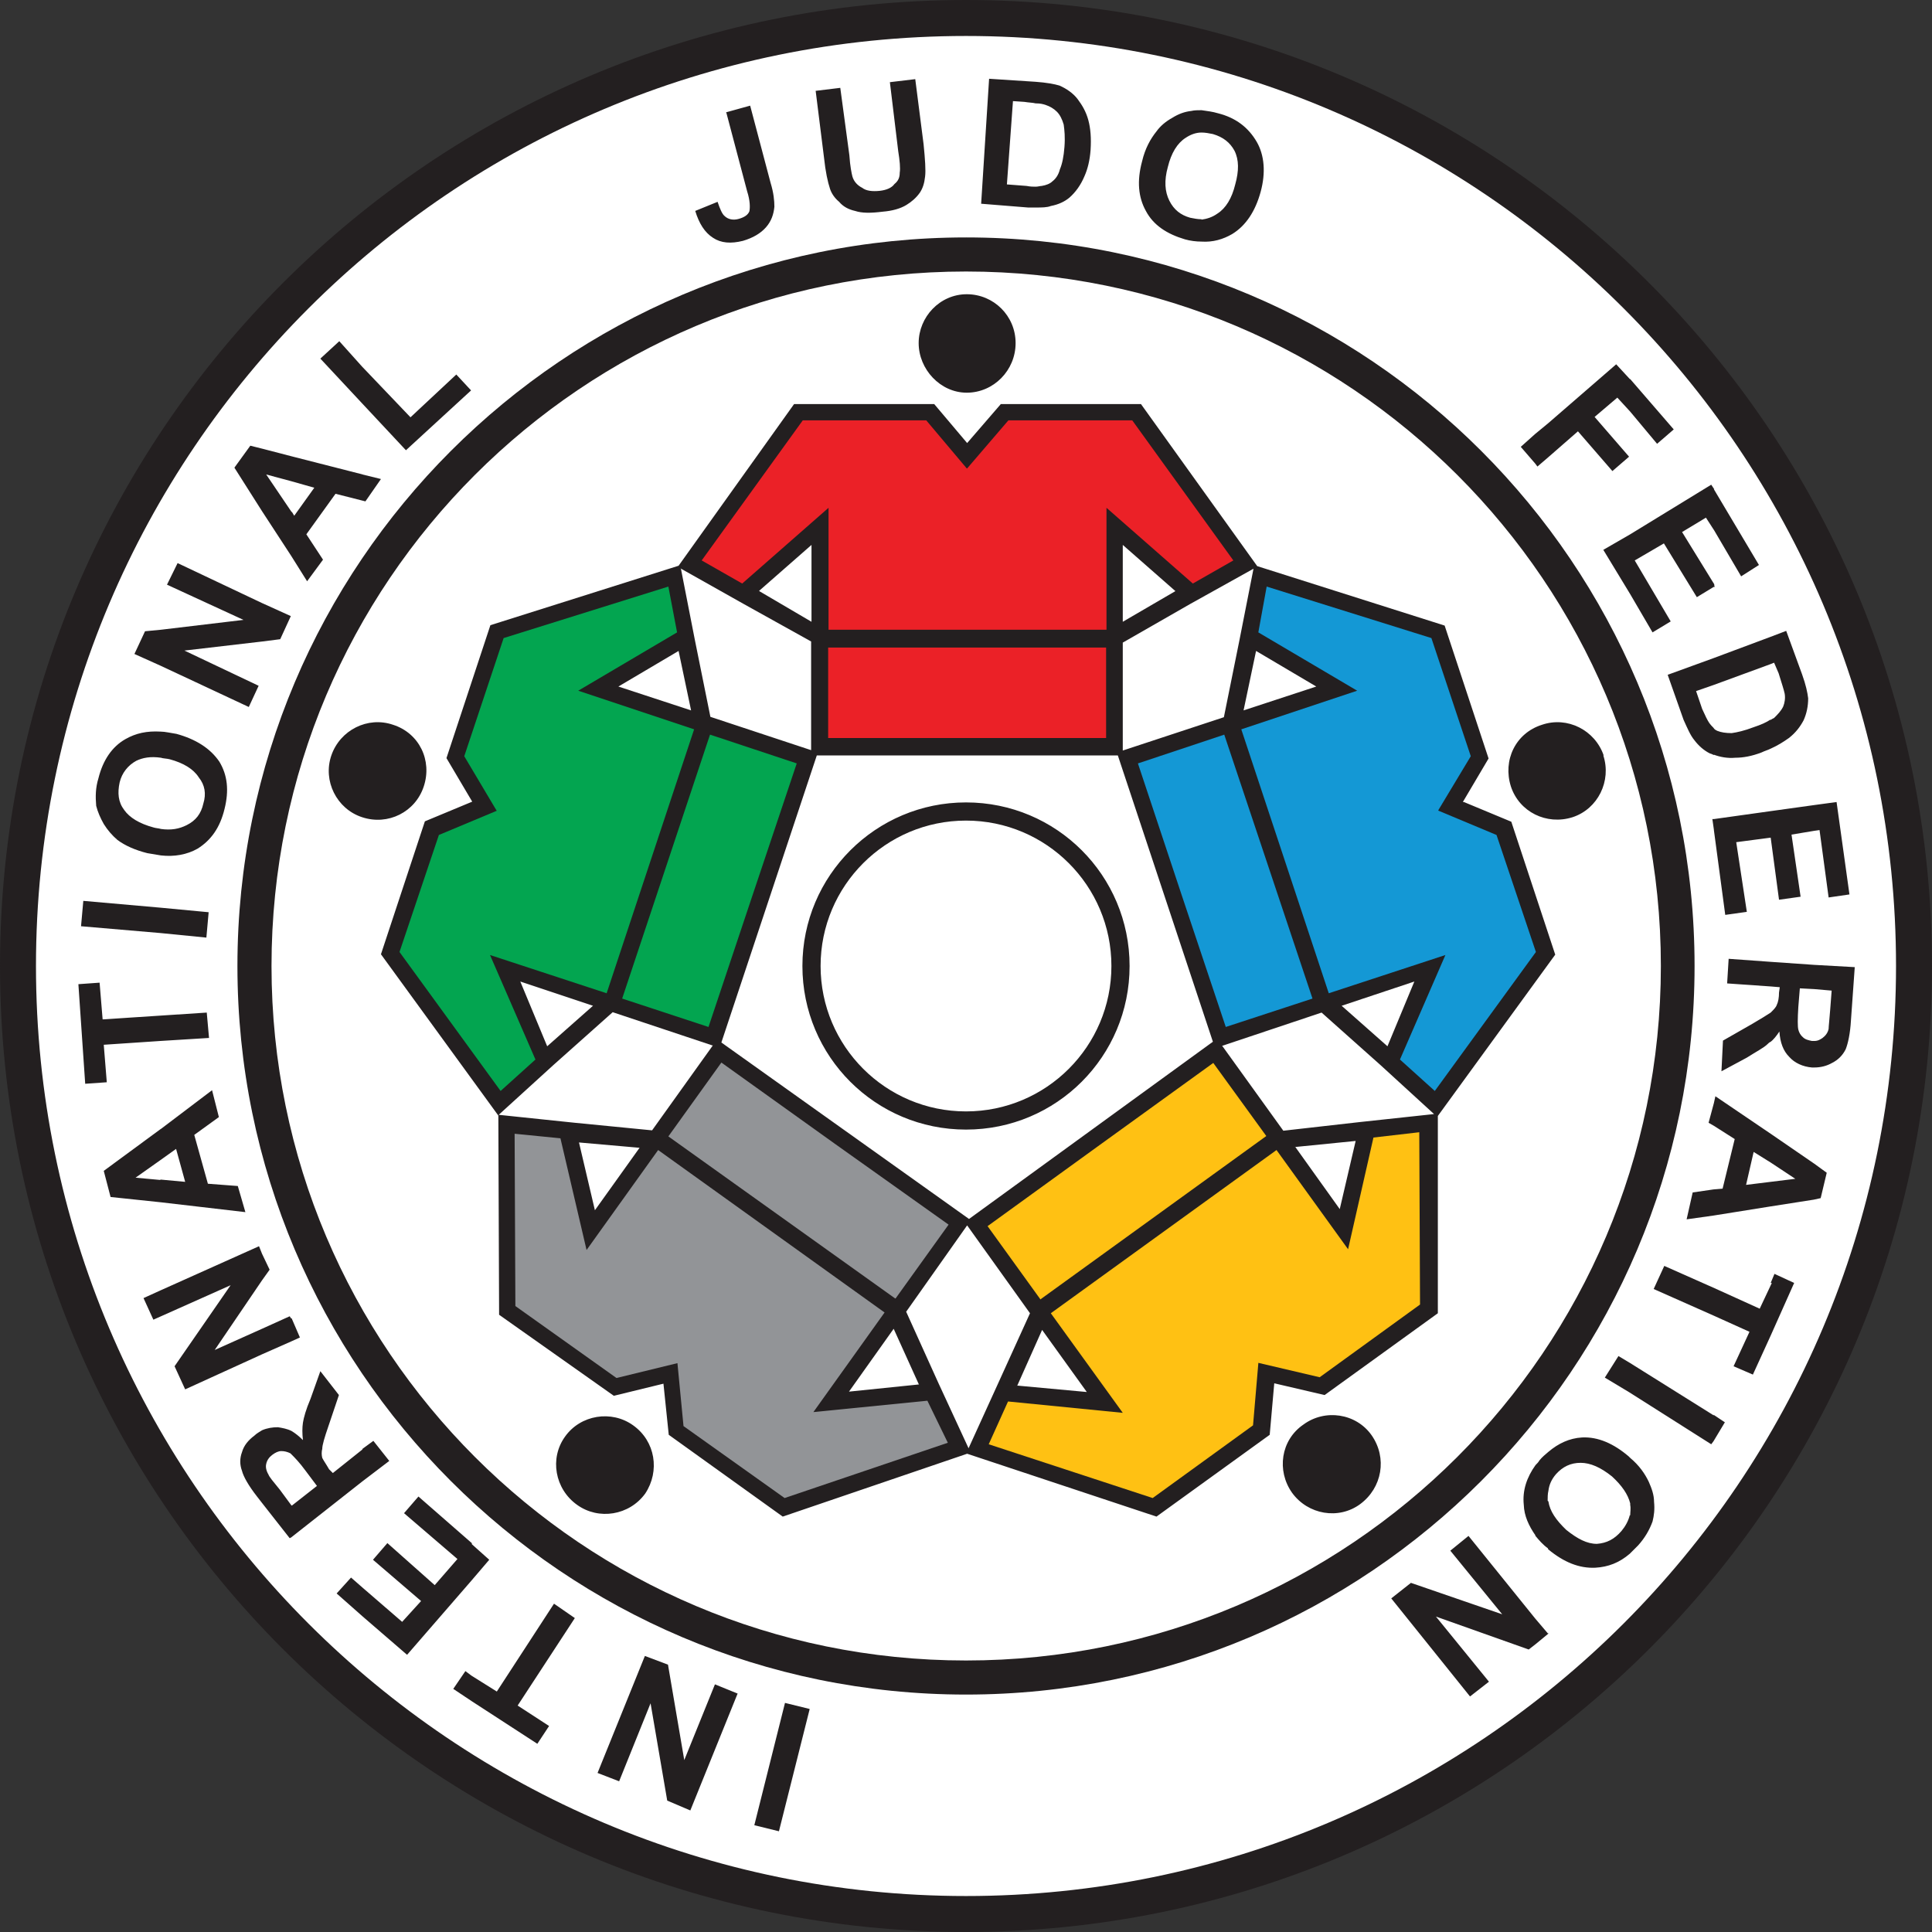 <svg id="a" xmlns="http://www.w3.org/2000/svg" viewBox="0 0 510.2 510.2"><rect x="0" y="0" width="510.2" height="510.2" fill="#333333" stroke="none"/><path d="M255.1 504.9c137.6.0 249.8-112.2 249.8-249.8S392.7 5.3 255.1 5.3 5.3 117.5 5.3 255.1s112.2 249.8 249.8 249.8h0z" style="fill:#fff;fill-rule:evenodd"/><path d="M255.1 216.7h0c21.2.0 38.4 17.2 38.4 38.4s-17.2 38.4-38.4 38.4-38.4-17.2-38.4-38.4 17.2-38.4 38.4-38.4h0zM255.1 211.9c-23.8.0-43.2 19.3-43.2 43.2s19.3 43.2 43.2 43.2 43.2-19.3 43.2-43.2-19.3-43.2-43.2-43.2h0zm99.2 53.7h0l19.2-6.4-7.1 17.1-12.1-10.7h0zm-22.6-93.7h0l15.9 9.4-19.2 6.3 3.3-15.7h0zM296.5 164.2h0v-20.3l13.9 12.2-13.9 8.1h0zM200.5 156h0l13.8-12.1v20.3l-13.8-8.1h0v-.1zM331 150.2l-16.7 9.3-17.8 10.2v28.5l26.7-8.8 4.1-20.3h0l3.7-18.8h0v-.1zM168.9 303.1h0l-11.8 16.5-4.2-17.9 15.9 1.4h.1zm-24.4-26.8h0l-7.1-17.1 19.2 6.4-12.1 10.7h0zM188.2 276.1l-26.4-8.8-15.6 13.9h0l-14.5 13.2 20.1 2.1h0l20.4 2 16.1-22.5h0l-.1.1zM182.5 187.6h0l-19.2-6.3 15.9-9.4 3.3 15.7h0zM179.8 150.1l3.7 18.9h0l4.1 20.3 26.6 8.8v-28.7l-17.8-9.9h0l-16.7-9.4h.1zm62.9 215.5h0l-18.5 1.9 11.8-16.6 6.7 14.8h0v-.1zM268.6 366h0l6.6-14.8 11.8 16.4-18.4-1.7h0v.1zM342 302.9h0l16-1.6-4.2 18-11.8-16.5h0v.1zm-19.3-26.8 16.2 22.5 20.3-2.3h0l19.5-2.1-14.1-12.9h0L349 267.4l-26.3 8.8h0v-.1zm-66.8 45.8 64.4-46.8-25.1-75.6h-79.5l-25.2 75.8 65.4 46.6h0zM255.8 382.4l7.7-16.9 8.5-18.7-16.6-23.2-16.1 22.8 8.5 18.8h0l8 17.3h0v-.1zM423.4 199.5h0c2.2 6.7-1.4 14.1-8.1 16.3-6.9 2.2-14.1-1.4-16.3-8.1-2.2-6.9 1.2-14.1 8.2-16.3 6.7-2.3 14 1.4 16.3 8.1h-.1zM359.2 397.2h0c-5.7 4.2-13.8 2.8-18-3-4.1-5.8-3-13.9 3-18 5.7-4.2 13.9-3 18 2.8 4.2 6 2.8 13.9-3 18.2h0zM152.4 397.4h0c-5.9-4.2-7.3-12.3-3.2-18 4.1-5.8 12.3-7.1 18-3 5.9 4.2 7.1 12.1 3.2 18-4.2 5.8-12.3 7.1-18 3h0zM87.5 199.5h0c2.3-6.7 9.6-10.4 16.3-8.1 6.9 2.2 10.4 9.4 8.1 16.3-2.2 6.7-9.4 10.4-16.3 8.1-6.7-2.2-10.4-9.6-8.1-16.3h0zm167.8-95.8h0c7.1.0 12.9-5.9 12.9-13.1s-5.8-12.9-12.9-12.9-12.7 6-12.7 12.9 5.7 13.1 12.7 13.1h0zm131 108.1 6.8-11.5-11.6-35.1-49.5-15.7-30.7-42.8h-37l-8.9 10.3-8.7-10.3h-37l-30.5 42.7-49.7 15.7-11.6 35.1 6.8 11.5-12.5 5.2-11.6 35.1 31 42.6.2 52.6 30.3 21.4 13.1-3.2 1.4 13.5 30.1 21.6 48.7-16.6 50 16.6 29.9-21.6 1.2-13.6 13.3 3.1 29.9-21.6v-52.1l31-42.6-11.6-35.1-12.5-5.2h-.3z" style="fill:#231f20;fill-rule:evenodd"/><path d="M255.1 9.5h0C119.5 9.5 9.5 119.5 9.5 255.1s110 245.6 245.6 245.6 245.6-110 245.6-245.6S390.8 9.5 255.1 9.5h0zm0-9.5C396 0 510.2 114.2 510.2 255.1S396 510.2 255.1 510.2.0 396 0 255.1 114.2.0 255.1.0z" style="fill:#231f20;fill-rule:evenodd"/><path d="M255.1 71.7h0c-101.3.0-183.4 82.1-183.4 183.4s82.2 183.4 183.4 183.4 183.5-82.1 183.5-183.4S356.4 71.7 255.1 71.7h0zm0-9c106.3.0 192.4 86.2 192.4 192.4s-86.2 192.4-192.4 192.4S62.7 361.3 62.7 255.1 148.9 62.7 255.1 62.7z" style="fill:#231f20;fill-rule:evenodd"/><path d="M194.8 447.2h0l-12.5 30.9-6.1-2.6-4.4-25.7-8.3 20.6-5.7-2.2 12.5-30.9 6.1 2.3 4.3 25.2 8.1-20 5.9 2.4h.1zM124.5 442.5h0l-1.6-1.2-3.2 4.7 4.8 3.2 17.4 11.3 3.1-4.7-8.3-5.4 15.1-23.1-5.5-3.8-15.1 23.2-6.7-4.2h0zm0-34.8h0l4.7 4.2-4.7 5.5-17 19.6-11.7-10.1-6.9-6.1 3.8-4.2 3.2 2.8 10.3 8.9 5-5.5-12.7-10.9 3.8-4.4 12.5 11.1 6-6.9-14.1-12.1 3.8-4.4 14.2 12.4h0l-.2.1zM77 397.6h0l-3.1-4.2c-1.8-2.2-2.8-3.4-3-4-.6-1-.8-2-.6-2.8.2-1 .8-1.8 1.6-2.4.8-.6 1.6-1 2.4-1s1.6.2 2.4.6l.4.4c.6.6 2 2 3.6 4.2l3 4-6.5 5.1h0l-.2.1zm18.8-14.9h0l-7.9 6.3-1-1c-.8-1.4-1.4-2.2-1.8-3-.2-.8-.2-1.6.0-2.4.0-1 .6-3 1.6-5.9l2.8-8.3-4.9-6.3-2.6 7.3c-1.2 2.8-1.8 5-2 6.3-.2 1.4-.2 2.8.0 4.6-1-1-2-1.8-3-2.4-1.2-.6-2.4-.8-3.6-1-1.4.0-2.8.2-4.2.8-.6.4-1.4.8-2 1.4-1.6 1.2-2.8 2.6-3.3 4.4-.6 1.6-.6 3.3.0 4.9.4 1.6 1.8 4 3.9 6.7l1.4 1.8 7.3 9.3.4-.2 18.8-14.8 7.1-5.4-4.2-5.3-3 2.2h.2zM77 348.1h0l2.2 5.1-2.2 1-7.7 3.4-20.4 9.3-2.8-6.1 14.8-21.4-18.6 8.3-1.8.8-2.6-5.7 4.4-2 26.1-11.7.8 2 2 4.2-2 2.8-12.5 18.4 12.5-5.6 7.3-3.3.4.6h0l.1-.1zM42.4 298.2h0L56 287.9l1.8 7.1-6.5 4.7 3.6 12.9 7.9.6 2 6.9-22.3-2.6-13.3-1.4-1.8-6.9 15.1-11.1h0l-.1.1zm0 13.3h0l6.5.6-2.4-8.7-4.2 3-6.5 4.6 6.5.6h0l.1-.1zm0-43.3h0l12.2-.8.6 6.7-12.9.8-14.9 1 .8 9.9-5.7.4-1.8-26.3 5.6-.4.8 9.7 15.3-1h0zm0-28.5h0l12.7 1.2-.6 6.7-12.1-1.2-21-1.8.6-6.7 20.4 1.8h0zm0-46.5h0c1.2.0 2.8.4 4.2.6 5.1 1.4 8.9 3.8 11.3 7.3 2.2 3.6 2.6 7.7 1.4 12.5-1.2 5-3.6 8.3-7.1 10.5-2.8 1.6-6.2 2.2-9.7 1.8-1.2-.2-2.4-.4-3.6-.6-3.2-.8-5.9-2-7.9-3.5-1.4-1.2-2.6-2.6-3.6-4.2-.9-1.6-1.6-3.2-2-4.8-.2-2.4-.2-4.7.6-7.3 1.2-4.8 3.6-8.3 7.1-10.3 2.8-1.6 5.7-2.2 9.3-2h0zm0 25.7h0c2.8.4 4.9.0 6.9-1 2.4-1.2 3.8-3 4.4-5.7.8-2.6.4-4.9-1.2-6.9-1.4-2.2-4-3.8-7.7-4.8-.8-.2-1.8-.2-2.3-.4-2.8-.4-4.8.0-6.5.8-2.2 1.2-3.8 3.2-4.4 5.7-.6 2.8-.4 5.2 1.2 7.3 1.4 2 4 3.6 7.7 4.6.6.2 1.2.2 2 .4h-.1zm26.9-59.6h0l7.5 3.4-2.8 6.1-4.7.6-20.6 2.4 19.6 9.3-2.6 5.6-23.3-10.9-6.9-3.1 2.8-6 4.2-.4 21.8-2.6-20.2-9.3 2.8-5.7 22.6 10.7h0l-.2-.1zM77 135.2h0l-6.7-9.9 6.7 1.8 6 1.7-5.3 7.4-.6-1H77zM95.8 125.3h0L77 120.5l-7.7-2-3.2-.8-4.2 5.8 7.3 11.5 7.7 11.8 4.2 6.7 4.2-5.7-4.4-6.7 7.7-10.7 7.1 1.8.8.2 4.1-5.9-4.9-1.2h.1zm0-28.3h0l12.6 13.2 12.1-11.3 3.9 4.2-17.2 15.8-11.5-12.3-11.1-11.9 5-4.6 6.1 6.8h0l.1.1zM317.3 29.1h0c1.4.2 3 .4 4.3.8 4.8 1.2 8.1 3.8 10.3 7.6 2 3.5 2.4 8.1 1 13.2s-3.9 8.9-7.5 11.1c-2.4 1.4-5.1 2.2-8.1 2-1.4.0-3-.2-4.4-.6-4.7-1.4-8.3-3.7-10.3-7.5-2-3.6-2.4-7.9-1-13.1.8-3.4 2.2-5.9 3.8-7.9 1-1.4 2.4-2.6 4.2-3.6 1.6-1 3.2-1.6 5-1.8.8-.2 1.8-.2 2.8-.2h-.1zM273.5 54.8h-2l-12.4-1 2.1-33 12.3.8c2.8.2 5 .6 6.3 1 1.8.8 3.6 2 4.8 3.6s2.2 3.3 2.8 5.5.8 4.8.6 7.9c-.2 2.8-.8 5.1-1.6 6.9-1 2.4-2.4 4.3-4 5.7-1.2 1-2.8 1.8-4.9 2.2-1 .4-2.4.4-4 .4h0zm0-27.5h0c-.8-.2-1.8-.2-3-.4l-3-.2-1.6 22 5.2.4c1 .2 1.8.2 2.4.2s1.2-.2 1.6-.2c1.2-.2 2.2-.6 2.8-1.2.8-.6 1.6-1.6 2-3.2.6-1.4 1-3.3 1.2-5.9s0-4.5-.2-5.9c-.4-1.4-1-2.6-1.8-3.4s-1.8-1.4-3-1.8c-.6-.2-1.4-.4-2.5-.4h-.1zM215.3 24h0l6.6-.8 2.4 17.8c.2 3 .6 4.8.8 5.6.4 1.4 1.4 2.4 2.6 3 1 .8 2.6 1 4.6.8 1.8-.2 3.2-.8 3.9-1.8 1-.8 1.4-1.7 1.4-3 .2-1.2.0-3.2-.4-5.7L235 21.7l6.7-.8 2.2 17.2c.4 4 .6 6.9.4 8.5-.2 1.8-.6 3.1-1.4 4.3-1 1.4-2.2 2.4-3.5 3.2-1.6 1-3.8 1.6-6.3 1.8-3.2.4-5.5.4-7.3-.2-1.8-.4-3.2-1.2-4.2-2.4-1.2-1-2-2.2-2.4-3.4-.6-1.8-1.2-4.5-1.6-8.3L215.4 24h-.1zm-23.7 5.7h0l6.5-1.8 5.4 20.4c.8 2.6 1 4.7 1 6.3-.2 2-.8 3.8-2.2 5.4-1.4 1.6-3.4 2.8-6.1 3.6-3.2.8-5.8.6-7.9-.8-2.2-1.4-3.7-3.8-4.7-7.1l5.9-2.4c.6 1.8 1.2 3.2 1.8 3.7 1 1 2.4 1.2 3.8.8 1.4-.4 2.4-1 2.8-2 .2-1 .2-2.8-.6-5.3l-5.5-20.8h-.2zM317.3 58h0c1.4-.2 2.8-.6 4.2-1.6 2.2-1.4 3.8-4 4.7-7.7 1-3.6 1-6.5-.2-8.9-1.2-2.2-3-3.6-5.7-4.4-1-.2-2-.4-3-.4-1.6.0-3 .6-4.2 1.4-2.2 1.4-3.8 4-4.7 7.7-1 3.6-.8 6.5.4 8.9s3 3.8 5.5 4.5c1 .2 2 .4 3 .4h0v.1zM430.5 400.2h0c0-.8.2-1.8.0-2.8v-.4c-.6-2.4-2.2-4.7-4.8-7.1-3-2.4-5.7-3.6-8.3-3.6s-4.7 1-6.5 3c-1.2 1.4-1.8 2.8-2 4.4-.2.8-.2 1.8-.2 2.6l.2.2c.4 2.6 2 4.9 4.7 7.5 3 2.4 5.5 3.7 8.1 3.7 2.6-.2 4.6-1.2 6.5-3.4 1-1.2 1.8-2.6 2.2-4.2h0l.1.1zM405.5 405.5c-1.8-2.6-3-5.2-3.1-8.1-.4-3.8.8-7.3 3.1-10.5.4-.4.8-.8 1-1.2.8-1 1.6-1.6 2.4-2.3 2.6-2.2 5.5-3.6 8.9-3.8 4.2-.2 8.3 1.6 12.3 5l.4.4c2.4 2 3.9 4.2 4.9 6.3.8 1.8 1.4 3.5 1.4 5.3.2 2 0 3.6-.4 5.2-.8 2.2-2 4.3-3.8 6.3l-2.2 2.2c-2.8 2.4-5.7 3.5-9.1 3.7-4.2.2-8.3-1.4-12.5-4.9v-.2c-1.4-1-2.4-2.2-3.4-3.4h.1zm47.1-31.7h0l-22.2-13.9-3-1.8-3.6 5.7 6.5 3.9 21.6 13.7.6-.8 3-5-3-2h0l.1.2zm15-35h0l1-2.4 5.2 2.4-6.2 13.9-4.7 10.3-5.1-2.2 4.2-9.1-9.3-4.2-16-7.1 2.8-6.1 13.3 5.9 11.9 5.4 3.2-6.8h-.3zm0-31.8h0l-4.5-2.8-2 8.7 6.5-.8 6.5-.8-6.5-4.3h0zM452.6 297.3h0l-1.4-.8 1.4-5.2.4-1.8 14.6 9.9 11.5 7.9 3.3 2.4-1.6 6.7-1.8.4-11.5 1.8-15 2.4-7.1 1 1.6-7.1 5.5-.8 2.4-.2 3.2-13.1-5.5-3.5h0zm15-22.2h0c-.4.2-.6.4-.8.6-1 1-3 2-5.5 3.6l-6.7 3.6.4-8.1 7.7-4.4c2.4-1.4 4-2.4 4.9-3l.2-.2c.6-.6 1.2-1.2 1.4-1.8.4-.8.6-2 .6-3.3l.2-1.4-2.4-.2-11.5-.8.4-6.5 11.1.8 11.5.8 10.7.6-1 14c-.2 3.6-.8 6.2-1.4 7.7-.8 1.6-2 2.8-3.6 3.6-1.4.8-3 1.2-4.7 1.2h-.6c-2.4-.2-4.6-1.2-6-2.8-1.6-1.6-2.4-3.8-2.6-6.7-.8 1.2-1.6 2.2-2.4 2.8h0l.1-.1zM479.1 274.9h0c1 0 1.6-.4 2.2-.8.8-.6 1.4-1.4 1.6-2.4.0-.6.2-2.2.4-4.9l.4-5.2-4.6-.4-3.8-.2-.4 4.9c-.2 3.2-.2 5.2.0 6s.6 1.5 1.2 2c.6.6 1.4.8 2.4 1h.6.0zm-26.5-55.8h0l-.4-2.8h.4l15-2.1 11.5-1.6 5.9-.8 3.4 24.4-5.5.8-2.4-17.8-1.4.2-6 1 2.4 16.4-5.7.8-2.2-16.4-9.1 1.2 2.8 18.4-5.7.8-3-22.4h0v-.1zm0-19.8h0c1.6.6 3.6 1 5.7.8 2 0 4.3-.4 6.9-1.4.8-.4 1.6-.6 2.4-1 1.8-.8 3.4-1.8 4.8-2.8 1.8-1.4 3-3 3.9-4.7.8-1.8 1.2-3.7 1.2-5.8-.2-1.6-.6-3.5-1.6-6.3l-4.2-11.5-4.2 1.6-15 5.6-12.1 4.4 4.2 11.9c1 2.2 1.8 4.1 2.8 5.3 1.2 1.6 2.6 2.8 4.2 3.6.2.0.6.2 1 .4h0v-.1zM467.6 190c-1.2.8-2.6 1.4-4.4 2-2.6 1-4.5 1.4-5.9 1.6-1.6.0-2.8-.2-3.8-.6-.4-.2-.8-.4-1-.8-.4-.4-.8-.8-1.2-1.4s-1-1.8-1.8-3.6l-1.6-4.7 4.6-1.6 15-5.5 1-.4 1.2 2.8c.8 2.6 1.4 4.4 1.6 5.4.2 1.2.0 2.4-.4 3.4-.6 1.2-1.4 2-2.4 3-.4.2-.8.4-1 .6h0l.1-.2zm-15-60.8h0l11.9 20-4.7 3-7.1-12.1-2.2-3.4-6.3 3.8 8.5 13.8v.6l-4.6 2.8-8.7-14.2-7.7 4.5 9.5 16.1-4.8 2.9-5.9-10.1-7.1-11.7 7.1-4.1 21.4-13.1.8 1.2h-.1zm-22.1-29.1h0l11.5 13.3-4.4 3.8-7.1-8.5-3.4-3.7-6 5.1 9.1 10.5-4.4 3.8-9.1-10.5-7.9 6.9-2.8 2.4-.6-.8-3.8-4.4 3.8-3.4 3.4-2.8 18-15.6 3.6 3.9h.1zM408.9 431.2h0v.2l-3.4 2.8-1.8 1.4-24.5-8.7 14 17.2-5 3.9-20.8-25.9 5.2-4.1 24.1 8.3-13.7-16.8 4.8-3.9 17.6 21.8 3.4 4h0l.1-.2zM213.8 451.4l-8.1 32.2-6.5-1.6 8.1-32.3 6.5 1.6v.1z" style="fill:#231f20;fill-rule:evenodd"/><polygon points="452.6 155 452.6 154.4 452.8 155 452.6 155" style="fill:#231f20;fill-rule:evenodd"/><path d="M323.3 194h0l23.3 69.7-22.9 7.5-11.6-34.7-11.6-34.9 22.8-7.6h0zm56.5 20 8.6-14.3-10.4-31.2-43.5-13.6-2.2 12.1 26.1 15.4-30.6 10.2 23.1 69.7 30.8-10.1-12 27.6 9.2 8.3 26.7-36.7-10.4-30.9-15.3-6.4-.1-.1z" style="fill:#1498d5;fill-rule:evenodd"/><path d="M236.4 342.9h0l-59.9-42.8 14-19.5 29.9 21.4 30.1 21.4-14 19.5h-.1zM178.9 360l1.6 16.6 26.7 19 43.1-14.6-5.4-11.1-30.1 3 18.8-26.3-59.8-42.9-18.9 26.4-6.9-29.5-12.1-1.2.2 45.5 26.7 19 16-3.9h.1z" style="fill:#929497;fill-rule:evenodd"/><path d="M274.8 343.1h0l59.6-43.1-14-19.3-29.9 21.6-29.7 21.5 14 19.4h0v-.1zM332.3 360l-1.4 16.4-26.5 19.2-43.3-14.2 5.1-11.3 30.3 3-19-26.3 59.6-43.1 18.9 26.2 6.7-29.5 12.1-1.4.2 45.5-26.5 19.2-16.2-3.8v.1z" style="fill:#ffc113;fill-rule:evenodd"/><path d="M218.7 171h0v23.9h73.4V171h-73.4zm36.6-47.3-10.7-12.7H212l-26.7 37 10.7 6.1 22.8-20v32.2h73.4v-32.2l22.8 20 10.7-6.1-26.7-37h-32.7l-10.9 12.7h-.1z" style="fill:#eb2127;fill-rule:evenodd"/><path d="M187.5 194h0l-23.2 69.7 22.8 7.5 11.6-34.7 11.7-34.9-22.9-7.6h0zm-56.4 20-8.5-14.3 10.4-31.2 43.5-13.6 2.3 12.1-26.1 15.4 30.6 10.2-23.1 69.7-30.8-10.1 12 27.6-9.2 8.3-26.7-36.7 10.4-30.9 15.3-6.4-.1-.1z" style="fill:#03a550;fill-rule:evenodd"/></svg>